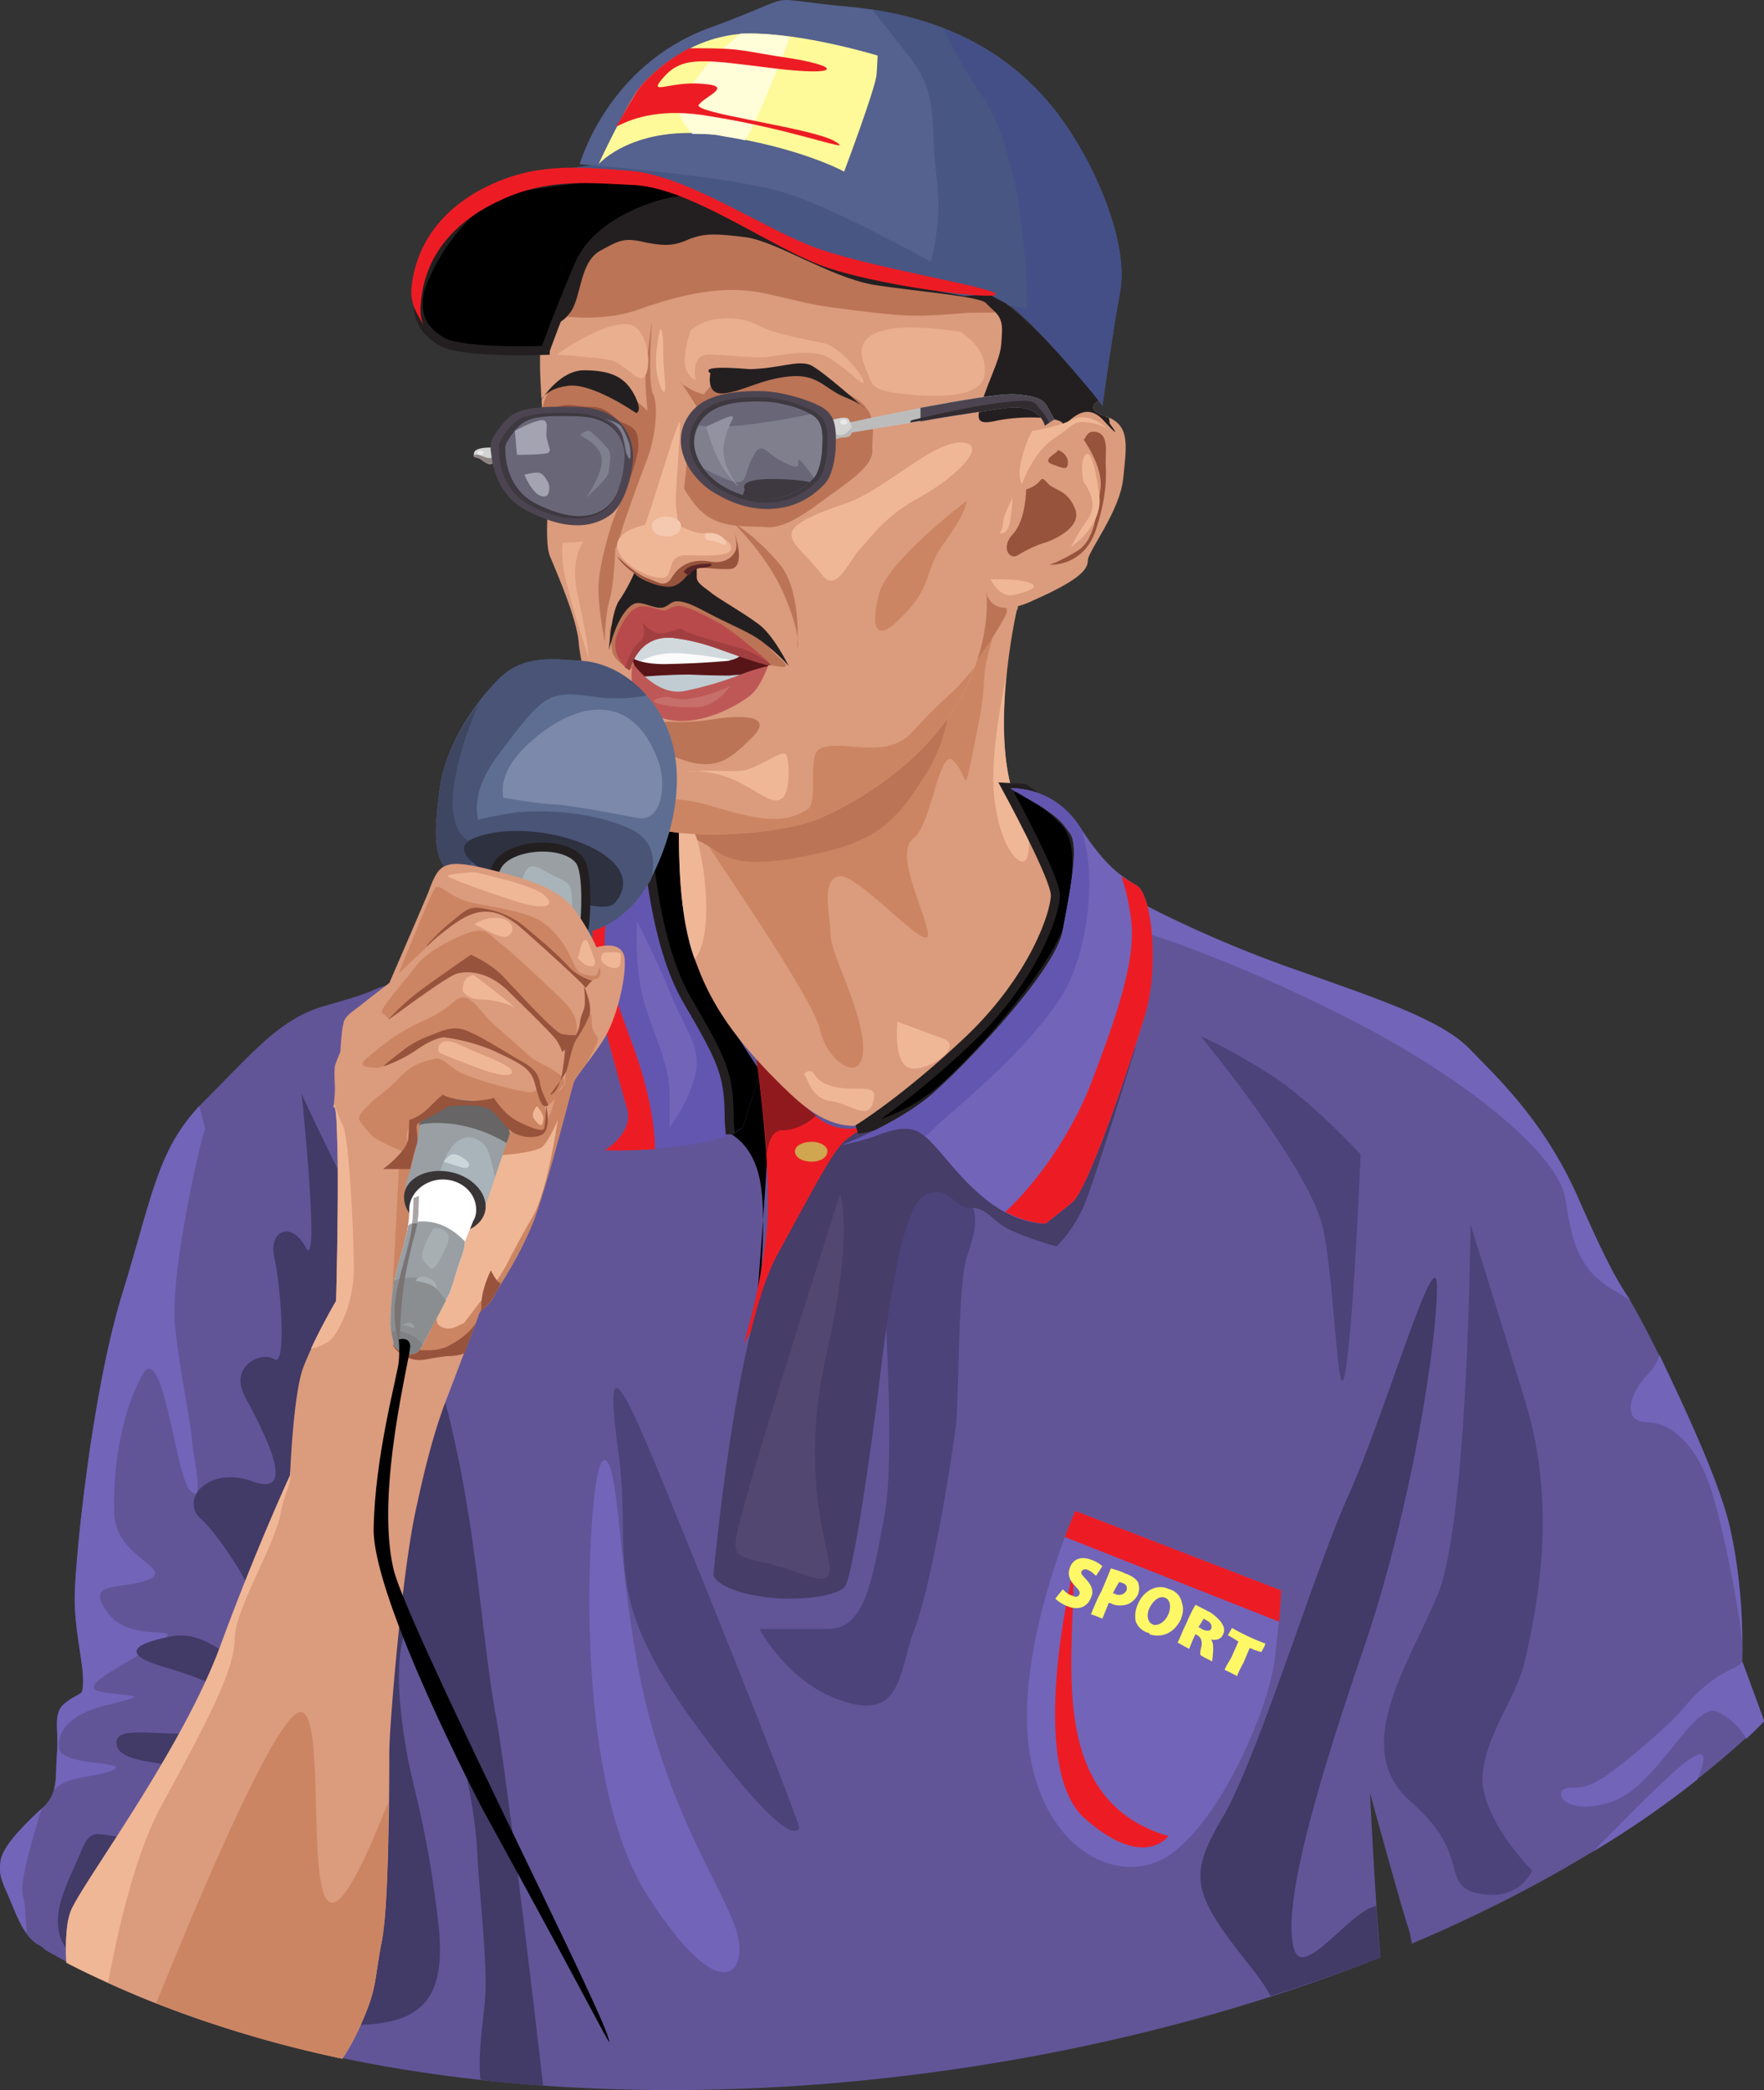 <svg xmlns="http://www.w3.org/2000/svg" width="42.211" height="50.013"><rect width="100%" height="100%" fill="#333333" stroke="none"/><defs><clipPath id="a"><path d="M0 21h42.2v29H0Zm0 0"/></clipPath><clipPath id="b"><path d="M26 21h16.2v23H26Zm0 0"/></clipPath></defs><g clip-path="url(#a)" transform="translate(.011 .013)"><path fill="#615598" d="M27.219 21.555s1.449.8 3.527 1.55c2.05.727 3.676 1.25 4.379 1.954.7.722 1.852 1.777 2.676 3.703.851 1.925 1.027 2.05 1.226 2.398.227.352 2.028 3.828 2.375 5.457.352 1.602.278 3.125.278 3.125s.222.602.523 1.426c-2.226 2.152-5.129 3.93-8.43 5.328-.027-.148-.05-.297-.101-.422-.25-.804-.899-3.18-.899-3.18s.125 2.653.25 3.93c-10.308 4.102-23.968 4.426-31.949-.176a.574.574 0 0 0-.172-.125c-.3-.175-.476-.574-.652-1.027-.176-.426-.3-.601-.25-.95.023-.35.527-.85.95-1.25.452-.378.35-.726.402-1.35.05-.602-.125-.977.222-1.227.352-.274.403-.102.403-.524 0-.453-.2-1.175-.2-1.976 0-.805.399-4.907 1.149-7.309.75-2.426.828-3.476 1.976-4.601 1.153-1.153 1.801-1.954 2.852-2.25 1.05-.301.976-.301 1.277-.426.301-.153 5.13-.926 5.754-.926.602 0 4.652-.676 6.055-.676 1.398 0 2.277-.023 3.152-.023.899 0 3.227-.453 3.227-.453"/></g><g clip-path="url(#b)" transform="translate(.011 .013)"><path fill="#7264b9" d="M27.77 22.43s2.027.652 4.726 2.05c2.727 1.426 4.805 3.18 4.953 4.204.153 1.003.301 1.703 1.203 2.203.125.074.25.148.352.226-.203-.328-.402-.527-1.203-2.351-.824-1.926-1.977-2.98-2.676-3.703-.703-.704-2.328-1.227-4.379-1.954-2.078-.75-3.527-1.55-3.527-1.55s-.426.074-.977.175c.75.477 1.528.7 1.528.7zm11.933 9.984c-.05.148-.125.273-.226.398-.551.551-.649 1.204-.098 1.204.547 0 1.098.449 1.45 1.324.3.7.75 2.976.85 3.93 0-.579-.05-1.602-.277-2.653-.222-1.078-1.101-2.93-1.699-4.203zm1.977 7.328c-.125.2-.328.125-.903.602-.601.523-.25.375-1.398 1.375-1.176 1-1.379 1.05-1.828 1.05-.45 0-.2.7.949.352 1.176-.351 2.027-2.527 2.629-2.152.324.176.5.375.648.625.153-.149.301-.274.426-.426-.3-.824-.523-1.426-.523-1.426"/></g><path fill="#7264b9" d="M38.113 44.31c1.527-1.527 3.152-3.277 2.5-1.726a22.31 22.31 0 0 1-2.5 1.726M4.914 27.021c-.047-.047-.875 3.477-.723 4.754.149 1.25.348 2.102.399 2.652.05.575.324 1.625-.051 1.227-.348-.402-.649-3.68-1.149-2.727-.504.95-.703 2.278-.652 3.328.05 1.024 1.453 1.274.8 1.551-.652.25-1.55 0-.948.801.597.8 2.125.148 1.05.8-1.05.65-1.851 1-1.101 1.098.75.102 1 .051.097.278-.898.199-1.273.597-1.222 1.05.047.45 1.875.301 1.222.551-.472.172-1 .098-1.347.45.074-.25.047-.528.074-.875.05-.602-.125-.977.223-1.227.351-.273.402-.102.402-.523 0-.454-.2-1.176-.2-1.977 0-.805.4-4.906 1.15-7.309.702-2.3.827-3.351 1.827-4.453.102.328.149.578.149.551zM1.01 43.283c-.023.027-.023.074-.05.101-.297 1.024-.5 1.727-.399 2.028.024.047.051.375.074.847-.148-.199-.25-.472-.375-.75-.175-.425-.3-.601-.25-.949.024-.351.528-.851.95-1.25.027 0 .027-.027.05-.027m13.138-6.578s-.426 5.879 1.348 8.656c1.777 2.777 2.426 1.824 2.129.851-.301-.953-1.38-2.48-2.078-5.082-.7-2.625-.7-5.675-1-6.128-.301-.45-.399 1.703-.399 1.703"/><path fill="#4c437b" d="M18.175 38.982s.7 1.352 2.075 1.75c1.351.398 1.25-.75 1.652-1.8.398-1.052.875-4.005.977-4.856.074-.824.046-3.324.25-3.977.222-.676.449-1.277-.375-1.777-.852-.473-1.676 0-1.676.875 0 .902.398 5.508.074 7.133-.3 1.601-.477 2.652-1.352 2.652h-1.625"/><path fill="#423a67" d="M32.933 45.61c-.625.099-1.773 1.825-1.976 1-.25-.948.402-3.425 1.601-6.952 1.227-3.504 1.828-7.582 1.828-8.86 0-1.25-1.253 3.079-2.128 5.004-.848 1.903-2.2 6.38-3.028 7.73-.8 1.376-.7 1.778.676 3.505.2.25.375.5.5.726a42.401 42.401 0 0 0 2.629-.926c-.05-.351-.074-.777-.102-1.226m-19.937 4.301c-.274-2.426-.903-7.63-1.125-8.828-.301-1.63-.403-3.606-.852-5.93-.476-2.38-.777-3.027-1.976-5.305-1.2-2.277-1.825-3.676-1.825-3.676s.45 4.325.098 3.676c-.351-.652-.898-.398-.75.25.149.653.3 2.63 0 2.426-.3-.2-1.101.152-.7.902.4.75 1.302 2.426.2 2.028-1.101-.403-1.777.449-1.25.898.5.45 1.95 2.602 1.399 3.203-.551.602-1.098-.601-2.125-.398-1 .199-1.153.449-.102.75 1.078.3 3.027 1.176 1.578 1.472-1.476.301-2.828-.199-2.777.352.05.55 1.652.402 2.277.75.598.352-.625 1.203-1.629 1.426-1 .199-1.199-.375-1.5.402-.3.75-.926 1.7-.25 2.45.653.777 2.453 1.226 5.23 1.577 2.774.352 3.825 0 3.575-2.277-.25-2.25-.598-3.226-.75-4.078-.149-.852-.3-1.977-.098-2.777.2-.801.7.601 1.051 1.629.375 1 .676 2.5.723 3.476.05.95.203 2.25.203 3.176 0 .652-.203 1.527-.125 2.277.5.074 1 .098 1.5.149"/><path fill="#4c437b" d="M36.664 44.76s-1.328-1.325-1.18-2.376c.152-1.05.828-1.777 1.027-2.726.2-.953.801-3.453 0-6.082-.8-2.625-1.324-4.278-1.324-4.278s-.05 7.157-.8 8.907c-.754 1.75-2.079 3.675-.602 4.93 1.45 1.273.648 1.976 1.601 2.175.977.2 1.278-.55 1.278-.55m-4.106-17.137s-1.199-1.301-2.152-1.903c-.973-.625-1.676-.926-1.676-.926s2.63 3.18 2.93 4.606c.297 1.398.348 4.676.55 3.328.2-1.379.348-5.105.348-5.105M19.125 43.732c-.051-.25-1.551-4.074-2.926-7.43-1.352-3.375-1.754-4.125-1.402-1.55.351 2.527-.5 3.304 1.851 6.53 2.375 3.227 2.477 2.45 2.477 2.45"/><path d="M17.297 27.048s.8.2.925 1.45c.153 1.25-.199 3.754-.199 3.754s.453-5.43.375-5.981c-.074-.574-.476-.875-.476-.875s-.524.652-.547 1.027c-.051.399-.078.625-.078.625"/><path fill="#6356b0" d="M16.398 19.943s-.324 1.875.3 3.176a23.41 23.41 0 0 0 1.5 2.527l-.425 1.328s-.25.297-1.5.45c-1.226.148-1.8.1-1.8.1s.722-.425.523-1.026c-.176-.625-1.098-3.88-1.024-4.504.098-.602.926-1.477 1.45-2.028.55-.523.8-.851 1-.574.226.277-.024.55-.024.55"/><path d="M15.472 19.943c.051.55.2 2.625.95 3.953.875 1.5 1.027 1.8 1.027 2.902 0 .098.023.223.023.348.227-.098.301-.172.301-.172l.426-1.328s-.852-1.227-1.5-2.527c-.625-1.301-.3-3.176-.3-3.176s.25-.274.023-.55c-.2-.25-.426.023-.95.55"/><path fill="none" stroke="#231f20" stroke-width=".216" d="M15.472 19.943c.051.55.2 2.625.95 3.953.875 1.5 1.027 1.8 1.027 2.902 0 .098.023.223.023.348"/><path fill="#ed1c24" d="M15.672 27.498c0-.325-.051-.899-.274-1.704-.351-1.25-1.078-2.55-.902-3.675.074-.524.176-1 .199-1.352-.348.426-.672.875-.723 1.227-.074.625.848 3.879 1.024 4.504.199.601-.524 1.027-.524 1.027s.375.023 1.2-.027m5.003-.551s-.523.226-1.074-.176c-.55-.426-1.504-1.45-1.504-1.45s.426 2.927.227 4.329a14.687 14.687 0 0 1-.527 2.5s2.503-4.102 2.804-4.5c.301-.426.074-.703.074-.703"/><path fill="#90191e" d="M18.351 27.65c.024-.254.098-.629.399-.602.199 0 .55-.125.773-.351-.547-.45-1.426-1.375-1.426-1.375s.176 1.125.254 2.328"/><path fill="#463d68" d="M27.18 25.044s-.977 3.18-1.25 3.829c-.301.652-.65.953-.65.953s-1.1-.301-1.401-.578c-.301-.25-.375-.348-.704-.348-.324 0-.5-.578-1.05-.3-.524.3-.848 2.5-1.075 4.402-.222 1.875-.648 4.68-.824 4.953-.176.25-1.176.375-2.004.25-.824-.125-1.175-.399-1.148-.551.023-.149.523-5.805 1.527-7.63 1-1.827 1.348-2.526 1.676-2.776.324-.227 1.148-.825 2.05-.676.876.152 1.626.25 2.126.5.5.277.875.277 1.402-.223.5-.504 1.324-1.805 1.324-1.805"/><path fill="#db9b7d" d="M24.328 14.615s-.7 3.074.027 4.676c.723 1.578.848 1.652.848 1.652s.902.5-1.274 3.254c-2.18 2.75-3.254 2.851-3.855 2.699-.598-.148-1.074-.625-1.5-1.05-.95-.95-1.527-1.774-1.875-2.7-.352-.902-.453-1.926-.453-3.254 0-.25 1.804-1.027 3.129-2 1.328-.976 2.476-2.3 2.925-2.777.426-.5 1.426-1.102 1.805-.903.375.204.223.403.223.403"/><path fill="#cc8563" d="M16.875 20.119c0 .05 2.601 3.777 2.75 4.527.152.75 1.027 1.352 1.027.45 0-.927-.777-2.25-.777-2.727 0-.473-.25-1.301.199-1.399.453-.101 2.226 1.973 2.129 1.348-.102-.598-.801-1.899-.352-2.25.45-.324.625-2.254.977-1.852.347.375.222.852.426-.074.171-.926.273-1.226.3-1.953.047-.75.551-1.625.098-1.352-.45.301-3.102 2.602-4.277 3.43-1.176.824-2.125 1.527-2.125 1.527s-.375.25-.375.325"/><path fill="#bb7456" d="m23.629 14.24-1.504 1.05c-.524.575-1.575 1.727-2.75 2.602-1.325.973-3.13 1.75-3.13 2 .278.125.653.3.903.477.477.324 1.152.351 2.55.023 1.38-.324 1.802-.824 2.477-1.902.653-1.074.375-1.625.903-2.301.55-.7.898-1.273 1-1.5.05-.148-.051-.375-.125-.5-.102-.023-.2 0-.324.05"/><path fill="#efb796" d="M24.078 16.189c-.149.727-.352 1.852-.301 2.727.102 1.351.676 1.953.8 1.601.052-.125.052-.348.028-.676-.078-.172-.152-.347-.25-.55-.379-.848-.379-2.102-.277-3.102m-7.606 3.453a2 2 0 0 1 .25.602c.227.925.278 2.3-.101 2.699-.297-.875-.375-1.824-.375-3.05 0-.052.078-.15.226-.25"/><path fill="#db9b7d" d="M13.394 6.482c-.5 1.102-.472 2.004-.472 2.277 0 .25.05 1.051.05 1.051s.297.2.274.852c-.051.625-.274 2.277-.074 2.675.175.426.625 1.454.675 2.028.024.55.875 4.277 2 4.504 1.153.222 3.004.05 3.805-.301.797-.352 2.3-1.203 3.227-2.676.898-1.476.722-2.726.722-2.726s.078.699 1.13.199c1.073-.477 1.3-.727 1.3-.953 0-.223.773-1.176.848-1.977.078-.773.175-1.273-.422-1.473-.578-.175-.13-.402-.13-.402s-2.5-3.027-4.124-3.453c-1.352-.324-3.88-1.426-5.93-1.352-1.25.051-2.375.653-2.879 1.727"/><path fill="#cc8563" d="M15.195 19.369c-.023-.051.55-.453 1.754-.102 1.176.352 1.777.477 2.375.102.277-.203-.024-1.301.3-1.453.5-.25 1.579.3 2.204-.399.898-.976.898-.828 1.324-1.351l.176-.2c-.125.301-.25.598-.45.926-.925 1.473-2.43 2.324-3.226 2.676-.8.351-2.652.523-3.805.3-.226-.05-.425-.226-.625-.5h-.027"/><path fill="#bb7456" d="M15.07 16.013s-.398-.199-.422-.449c-.027-.25-.101-.45-.027-.574.05-.125.25-.426.375-.551.152-.125.101-.3.402-.3.297 0 .676.05.875.073.2.051.375.079.926.375.55.329.976.504 1.125.801.176.301.824.653.25.551-.602-.098-1.074-.473-1.7-.398-.652.074-1.327.074-1.429.25-.074.148-.375.199-.375.222M13.047 7.51c.55.097 1.449.175 2.226-.102 1.274-.45 2.227-.598 3.203-.348 1 .223.824.223 2.051.375 1.223.149 1.398.149 2.676.047.3 0 .699 0 1.101-.023-.703-.625-1.476-1.176-2.101-1.352-1.352-.324-3.88-1.426-5.93-1.352-1.25.051-2.375.653-2.879 1.727a5.691 5.691 0 0 0-.347 1.027m2.55.2c0 .175-.101 1.375.024 1.703.152.324.05 1.074-.125 1.55-.176.45-.574 1.551-.625 1.75-.051.2-.149.426-.149.426s-.027.801-.125 1.176c-.125.398-.125 1.05-.125 1.05s-.152-.777-.152-1.277c0-.523.25-1.324.328-1.574.098-.277.574-1.328.223-.953-.348.352-1.625.75-1.727.152v-.027c.028-.398.078-.8.102-1.023.023-.653-.274-.852-.274-.852.075-.426.399-1.05 1.223-.75.953.352 1.3.777 1.3.777s-.05-.527-.05-.777c0-.273.152-1.351.152-1.351m.773 3.976s.25.5.653.727c.426.226 1 .175 1.277.199.575.078 1.301-.598 1.727-.875.398-.3.875-.625.848-.977-.024-.347.152-.824-.325-1.172-.5-.351-1.476-.726-2.05-.675-.578.074-.75.148-.977.148-.25 0-.476.074-.676.375a1.07 1.07 0 0 1-.324-.125c-.351-.2-.226-.148-.226-.148s.199.273.375.574c-.125.226-.176.426-.176.574 0 .2-.125 1.375-.125 1.375"/><path fill="#231f20" d="M13.222 7.634s.098.25.399-.125c.3-.351.226-1.203.726-1.5.5-.277.598-.328 1.125-.203.524.102.727.051 1.051-.097.352-.125.602-.125 1.352-.028.75.125 1.949.926 3 1.13 1.078.171 2.578.273 2.726.448.176.2.403.274.375.7-.023.425 0 .425-.324 1.226-.3.8-.398 1.027.227.875.648-.125 1.5-.074 1.55.074.075.125.477-.625.977-.074.523.574.148.074.148.074s0-.047-.023-.148c-.027 0-.05 0-.074-.024-.578-.175-.13-.402-.13-.402s-1.273-1.574-2.624-2.601c-.676-.2-4.477-1.375-4.953-1.75-.075-.051-.149-.125-.25-.176-.75-.176-1.528-.301-2.227-.278-1.25.051-2.375.653-2.879 1.727-.199.426-.297.8-.375 1.125.102.027.203.027.203.027"/><path fill="#98533c" d="M14.945 11.81s.352-.875.328-1.176c0-.297-.078-.398-.328-.5-.25-.074-.348-.375-.75-.398-.426 0-.574-.102-.848 0-.25.101-.5.773-.277 1.148.2.352.324.63.875.852.578.2 1 .074 1 .074"/><path fill="#efb796" d="M15.37 12.712c.126-.175.903-2.925.903-2.578 0 .352-.101 1.504-.101 1.852 0 .375.152.652-.075.875-.25.203-.324.402-.527.203-.2-.176-.2-.352-.2-.352"/><path fill="#581518" d="M15.148 15.314c-.078.102-.101.527.25 1 .324.477.598.652 1.05.578.427-.078 1.024-.226 1.177-.328.172-.098.75-.523.773-.676.027-.148-.773-.347-1.023-.5-.278-.125-.426-.422-1.078-.422-.649 0-1 0-1.051.098-.074.125-.098.25-.098.25"/><path fill="#c0ccd2" d="M15.422 16.189s.55-.047 1.074-.047c.504.024.953.024.953.024s.375-.051.348.023c-.024.078-.422.55-.875.578-.45.047-.625.125-1.024-.101-.426-.2-.453-.176-.5-.301-.05-.098.024-.176.024-.176"/><path fill="#fbfbfb" d="M15.172 15.763s.226.153.875.125a21.002 21.002 0 0 0 1.375-.074c.203-.05.328-.125.277-.176-.05-.023-1.25-.523-1.625-.472-.379.05-.527.097-.727.25-.199.148-.175.347-.175.347"/><path fill="#d1d9dd" d="M15.347 15.814c.176-.098.5-.223 1.024-.176.578.051.902.125 1.101.153.176-.028.278-.102.227-.153-.05-.023-1.25-.523-1.625-.472-.379.05-.527.097-.727.25-.199.148-.175.347-.175.347s.05.028.175.051"/><path fill="#231f20" d="M14.57 15.564s.203-.95.625-1.125c.203-.05.426.125.652.102.149-.028.2-.153.352-.153.273 0 .574.2.926.375.398.203.824.375 1.097.578.426.325.653.598.653.598s-.375-.773-.75-1.023c-.375-.278-.953-.602-1.102-.727-.148-.125-.351-.227-.351-.375v-.3s-.473.527-.801.5c-.348-.024-.774-.302-.7-.352.075-.047-.175.453-.351.703-.2.273-.25 1.199-.25 1.199"/><path fill="#e9af8e" d="M13.32 8.486s1.102-.8 1.703-.727c.598.051.625 1.578.2 1.25-.45-.324-.403-.398-1.051-.449-.676-.074-.852-.074-.852-.074m3.203-.578s-.226.676-.101.953c.125.25.226.223.226.223s-.152-.649.375-.598c.524.023 1.125.098 1.375.05.25-.027.926-.175 1.328-.027.399.176.824.653.926.653.125 0-.477-.852-.953-.953-.45-.098-1.176-.223-1.5-.399-.324-.176-.652-.226-1.05-.176-.4.051-.626.274-.626.274"/><path fill="#98533c" d="M14.773 13.314s.422.426.723.523c.277.102.426.25.601-.05.176-.274.477-.426.903-.348.422.074.625-.203.625-.375 0-.176-.051-.328-.051-.328s.3.851-.102.879c-.398.023-.722-.078-.875 0-.125.074-.3.449-.625.426-.351-.028-.601-.176-.902-.403-.273-.226-.297-.324-.297-.324"/><path fill="#efb796" d="M14.945 13.412c.25.277.8.476.977.402.175-.074.05-.527.476-.527.45 0 1.05.05 1.102-.149.023-.199-.352-.375-.676-.375-.328 0-.5-.25-1.05-.25-.352 0-1.427.25-.829.899"/><path fill="#f4c9b0" d="M15.949 12.36c.2 0 .348.102.348.227 0 .149-.149.25-.348.25-.203 0-.352-.101-.352-.25 0-.125.149-.226.352-.226"/><path fill="#efb796" d="M15.797 7.884c-.024.051-.176.778-.051 1.176.101.402.176.352.176.227 0-.102-.051-.477-.051-.953 0-.45-.074-.5-.074-.45"/><path fill="#bb7456" d="M17.523 12.486s.875.828 1.277 1.828c.399.977.274 1.2.274 1.2s.125-1.376-.426-2.024a5.23 5.23 0 0 0-1.125-1.004"/><path fill="#b94a4c" d="M15.07 16.04s.176-.851 1.027-.777c.801.102 1.125.301 1.852.528.273.097.5.148.5.125 0-.051-.852-.778-1.227-1-.375-.204-.875-.477-1.074-.403-.2.051-.176.153-.453.051-.273-.074-.398-.102-.598.074-.152.153-.375.528-.375.778 0 .425.348.625.348.625"/><path fill="#a13f40" d="M14.972 15.939s.125-.426.325-.574c.199-.125.074-.477.074-.477s.25.352.578.25c.297-.074.324-.148.422-.047.125.075.726.25 1.351.422.328.102.551.25.727.403 0 .023-.227-.028-.5-.125-.727-.227-1.05-.426-1.852-.528-.851-.074-1.027.778-1.027.778l-.125-.075.027-.027"/><path fill="#be5856" d="M15.195 15.939s.527.703 1.152.602a7.99 7.99 0 0 0 1.375-.399c.328-.129.653-.203.653-.203s-.176.527-.453.727c-.297.226-1.172.726-1.95.55-.5-.125-.925-.574-.851-1.203 0-.097.074-.074.074-.074"/><path fill="#bb7456" d="M15.996 17.267s.402.047 1.027-.05c.649-.102 1.477-.126 1.027.374-.476.477-.8.825-1.527.649-.7-.2-1.152-.524-1-.75.149-.2.473-.223.473-.223"/><path fill="#efb796" d="M16.472 18.466s.477-.074 1.102.2c.625.3.902.601 1.125.449.226-.125.2-.973.101-1.074-.101-.102-.75.402-1.078.402-.324.023-.3 0-.699 0-.375 0-.527.047-.55.023"/><path fill="#e9af8e" d="m13.472 12.986.5-.024s-.375.399-.125 1.375c.223 1.004.25 1.454.25 1.454s-.601-1.852-.625-2.278c-.05-.426 0-.527 0-.527"/><path fill="#efb796" d="M19.675 13.763c.352.45.649-.375.926-.652.25-.25.551-.75 1.426-1.223.898-.5 1.676-1.3.95-1.3-.7 0-1.852 1.175-2.778 1.472-2 .676-1.176.828-.524 1.703"/><path fill="#98533c" d="M24.554 11.712s0 .7-.3 1.051c-.325.324-.102.649.101.524.2-.125.45-.25.723-.325.25-.101.8-.375.652-.777-.152-.375-.351-.422-.527-.523-.176-.075-.223-.301-.324-.149-.125.149-.325.2-.325.2m.75-.926c0 .05-.402.222-.125.324.274.101.375.152.375-.05 0-.2-.25-.325-.25-.274"/><path fill="#98533c" d="M25.93 10.51c-.051-.048.5.652.398 1.226-.098.574-.125 1.226-.598 1.476-.476.278-.625.301-.625.301s.824.074 1.125-.851c.3-.926.227-1.426.227-1.625 0-.2.074-.653-.227-.7-.25-.05-.25.2-.3.172"/><path fill="#efb796" d="M24.453 11.587s.25-.75.777-1.101c.5-.324.426-.426.824-.375.352.05.477.176.477.176s-.426-.45-.852-.25c-.425.199-.976.273-.976.273s-.149.227-.25.652c-.125.426 0 .625 0 .625m-.223.325c-.05.101-.226.449-.226.574 0 .125-.075.277-.075.277s.2.051.25-.324c.051-.379.051-.527.051-.527m-.527 1.953c.074.148.273.426.527.375.25-.051.723-.176.399-.301-.325-.102-.926-.074-.926-.074m2.227-2.328s.374.449.124.851c-.3.426-.425.7-.425.7s.777-.5.675-1.25c-.101-.75-.226-1.126-.351-.926-.125.199-.024.625-.024.625"/><path fill="#e9af8e" d="M20.703 8.787c.199.449.074.55 1 .648.926.102 1.75.027 1.851-.426.075-.472-.175-.8-.578-1.074-.75-.101-2.8-.375-2.273.852"/><path fill="#cc8563" d="M23.129 11.986s-1.926 1.453-2.102 2.254c-.2.8-.074 1.199.598.472.703-.699.476-1.074 1.004-1.773.523-.727.5-.953.5-.953"/><path fill="#f4c9b0" d="M16.875 12.763s-.051.176.148.176c.2.023.375.172.352.047-.078-.223-.352-.25-.5-.223"/><path fill="#231f20" d="M15.222 9.884s-1.074-.75-1.652-.648c-.574.074-.676.426-.676.426s.453-.801 1.078-.801.973.148 1.2.574c.226.426.05.45.05.45M17 8.935s-.125.527.324.477c.473-.051.851-.328 1.55-.403.676-.074.852.278 1.301.477.45.176.5.273.5.273s-.976-.875-1.277-1.023c-.324-.125-.7.074-1.45.098-.05 0-1.25-.125-.948.101"/><path fill="#c76f6a" d="M16.047 16.689s.25.102.726-.023c.477-.125.7-.25.7-.25s-.301.449-.723.5c-.426.05-1.278-.075-1.078-.176.226-.098.375-.051.375-.051"/><path d="M13.047 8.384s-1.954.075-2.454-.199c-.5-.277-.625-.652-.574-1.078.024-.45 1-2.45 2.45-2.648 1.476-.176 2.828-.528 4.078.023 1.277.574-.024.352-.2.324-.199-.05-2 .352-2.5 1.551-.5 1.176-.8 2.027-.8 2.027"/><path fill="none" stroke="#231f20" stroke-width=".216" d="M13.047 8.384s-1.954.075-2.454-.199c-.5-.277-.625-.652-.574-1.078.024-.45 1-2.45 2.45-2.648 1.476-.176 2.828-.528 4.078.023 1.277.574-.024.352-.2.324-.199-.05-2 .352-2.5 1.551-.5 1.176-.8 2.027-.8 2.027zm0 0"/><path fill="#485683" d="M12.293 4.283s2.027-.477 3.054-.375c1.024.125 3.078.449 4.38.926 1.3.472 3.827 1.875 4.124 2.05.301.149-.773.2-.773.2s-2.63-.45-3.805-1.028c-1.148-.597-2.55-1.597-3.55-1.722-1-.153-2.426-.051-2.876 0-.453.046-.554-.051-.554-.051"/><path fill="#55618e" d="M26.379 9.712c-.075-.152-1.801-2.203-2.301-2.453-.5-.25-4.051-2.351-5.504-2.703-1.426-.375-4.703-.625-4.703-.625s.652-2.351 3.078-3.254c2.402-.875 1.101-.722 3.3-.523 1.626.148 3.528.676 4.93 2.402.899 1.102 1.852 3.153 1.625 4.426-.148.754-.425 2.73-.425 2.73"/><path fill="#434f86" d="M22.277 6.26c.098-.352.25-1.079.148-1.954-.175-1.25.075-2-.625-2.902-.324-.426-.675-.852-.925-1.176 1.476.227 3.078.828 4.304 2.328.899 1.102 1.852 3.153 1.625 4.426-.148.754-.425 2.73-.425 2.73-.075-.152-1.801-2.203-2.301-2.453-.2-.101-.926-.5-1.801-1"/><path fill="#485683" d="M24.578 7.384s.027-3.504-1.102-5.129c-.5-.726-.722-1.226-.898-1.578-.551-.222-1.153-.347-1.703-.449.25.324.601.75.925 1.176.7.902.45 1.652.625 2.902a5.213 5.213 0 0 1-.148 1.953c.875.5 1.602.899 1.8 1 .028.024.052.051.075.051.25.047.426.074.426.074"/><path fill="#ed1c24" d="M23.828 7.033c.125.176-2.953-.2-4.227-.7-1.277-.5-3.054-1.8-4.379-1.902-1.074-.05-2.101-.176-3.226.352-.953.426-1.828 1.199-1.926 2.476-.05.426.148.676.047.5-.098-.199-.3-.449-.274-.851.125-1.274.977-2.074 1.926-2.5 1.153-.528 2.176-.403 3.254-.324 1.324.074 3.102 1.296 4.375 1.8 1.277.5 4.328.973 4.43 1.149"/><path fill="#fffa99" d="M14.32 3.931s.852-.976 2.852-.699c2.003.3 3.027.875 3.027.875s.754-2 .777-2.328c.024-.348.024-.45.024-.45S19.199.78 17.898.803c-1.3.028-2.25.88-2.601 1.305-.325.426-.977 1.824-.977 1.824"/><path fill="#fffed9" d="M18.898.88c-.074.274-.7 1.778-.95 2.278-.05.074-.073.148-.124.199-.2-.05-.426-.074-.652-.125-.223-.027-.422-.027-.598-.027-.277-.274-.453-.625-.227-.899.325-.426.625-.902 1.176-1.328a1.32 1.32 0 0 1 .2-.176h.175c.3 0 .652.028 1 .078"/><path fill="#ed1c24" d="M14.746 3.033c.426-.227 1.125-.453 2.254-.25 2.05.324 3.527.926 2.976.597-.55-.324-3.43-.675-3.254-.875.176-.222.852-.449.075-.5-.774-.074-1.352.325-.899-.175.45-.5.977-.399 2.578-.2 1.598.2 1.7-.023.5-.226-1.203-.176-1.152-.25-2.277-.25h-.203c-.574.3-1 .703-1.2.953-.124.176-.351.574-.55.926"/><path fill="#bdbcbc" d="M20.324 10.11s3.305-.726 3.98-.675c.649.05.7.2.774.324.078.153.152.278.152.278l-.226.148s-.102-.523-.899-.426c-.805.102-3.781.602-3.781.602v-.25"/><path fill="#4c4551" d="M22.027 9.76v.327c.824-.152 1.7-.277 2.078-.328.797-.097.899.426.899.426l.226-.148s-.074-.125-.152-.278c-.074-.125-.125-.273-.774-.324-.351-.023-1.351.152-2.277.324"/><path fill="#322b30" d="M21.8 10.06s1.301-.324 2.153-.426c.851-.097.777-.023.949.176.078.074.152.2.203.3l-.101.075s-.102-.523-.899-.426c-.402.051-1.453.203-2.328.352l.023-.05"/><path fill="#d3d3d3" d="M11.793 10.712s-.422-.027-.45.125c-.023.149.028.075.153.149.148.101.199.148.297.101.078-.05.101-.05.078-.175a.644.644 0 0 0-.078-.2"/><path fill="#8d8582" d="M11.746 10.712s-.028.024 0 .098c0 .074.097.152-.051.152-.152-.027-.227-.101-.324-.078h-.028c0 .078.051.051.153.102.148.101.199.148.297.101.078-.05.101-.05.078-.175a1.213 1.213 0 0 0-.078-.2h-.047"/><path fill="#4c4551" d="M11.746 10.662s-.051 1.074.847 1.55c.903.477 1.528.426 1.954.149.425-.25.601-1.098.601-1.45 0-.35-.176-1.152-1.351-1.175-1.176-.024-1.504.05-1.801.45-.301.374-.25.476-.25.476"/><path fill="#3e3840" d="M11.945 10.712s-.074.95.727 1.375c.8.426 1.375.375 1.75.149.375-.223.523-.973.523-1.3 0-.325-.148-1.024-1.2-1.052-1.05-.023-1.323.051-1.6.403-.274.347-.2.425-.2.425"/><path fill="#696777" d="M12.093 10.736s-.05.902.704 1.3c.773.403 1.3.376 1.648.15a.96.96 0 0 0 .352-.474 2.57 2.57 0 0 0 .148-.777c0-.05 0-.148-.023-.223-.075-.328-.325-.726-1.102-.75-1-.027-1.25.024-1.527.375-.25.325-.2.399-.2.399"/><path fill="#d3d3d3" d="M19.777 10.087c.125-.027.5-.175.547-.027.078.176.125.402-.125.402-.274.024-.25.125-.274-.027a1.197 1.197 0 0 0-.148-.348"/><path fill="#b9b8b8" d="M19.976 10.384s.176.078.274-.023c.074-.05.101-.102.125-.125.027.125 0 .226-.176.226-.25.024-.25.125-.274 0 .024-.05.051-.078.051-.078"/><path fill="#a4a3b1" d="m12.32 10.31.05.574s.65 0 .75-.047c.075-.078.024-.078-.023-.3-.078-.2.098-.528-.175-.477-.25.05-.602.25-.602.25m.227 1.05c.046.102.199.427.375.5.199.075.222-.073.222-.222-.023-.125-.148-.328-.273-.328-.149 0-.324.05-.324.05"/><path fill="#7f7f8e" d="M13.87 10.412c-.023 0 .5.199.528.574.024.375-.375.926-.375.926s.524-.45.547-.625c0-.153.102-.426-.047-.575-.152-.175-.351-.375-.426-.402-.101-.023-.226.125-.226.102m.527-.402s.375.05.5.425c.098.375.047.352.149.527.05.075.05-.125.023-.3a1.773 1.773 0 0 0-.2-.45c-.073-.125-.472-.203-.472-.203"/><path fill="#e9e9e9" d="M11.496 10.787c.047 0 .074 0 .074.05 0 .024-.027.047-.074.047-.028 0-.078-.023-.078-.047 0-.05.05-.05.078-.05"/><path fill="#4c4551" d="M16.523 9.884c.324-.422.95-.547 1.777-.523.348.023.625.101.875.176.649.222.852.347.825 1.074 0 .375-.098.777-.25.95-.727.8-1.778.75-2.578.276-.625-.324-1.223-1.203-.649-1.953"/><path fill="#3e3840" d="M16.699 9.986c.273-.399.848-.5 1.601-.477.274.028.551.078.75.153.602.222.774.324.75.972 0 .328-.074.676-.226.852-.649.7-1.574.652-2.3.25-.552-.324-1.075-1.074-.575-1.75"/><path fill="#696777" d="M16.797 10.037c.277-.352.8-.45 1.476-.426.277 0 .527.074.727.125.55.2.699.3.675.898 0 .301-.074.653-.199.801-.601.652-1.453.602-2.129.227-.523-.274-1.023-1-.55-1.625"/><path fill="#7f7f8e" d="M16.722 10.185c.278.027.778.05 1.551-.074.527-.074.875-.149 1.125-.2.227.126.3.301.277.723 0 .301-.074.653-.199.801-.25-.348-.375-.5-.375-.398 0 .097.047.226-.351.023-.426-.2-.528-.574-.75-.098-.25.473-.051.774-.801.426-.125-.05-.25-.125-.352-.176-.226-.3-.324-.675-.125-1.027"/><path fill="#3e3840" d="M17.824 11.712s-.2-.25.652-.25c.348 0 .672.024.899.075-.477.425-1.051.476-1.602.324.024-.098.05-.149.05-.149"/><path fill="#9392a1" d="M16.898 10.212s.176.672.45 1.051c.277.375.324.375.324.375s-.45-.504-.348-1.027c.098-.5.3-.649.176-.649-.102 0-.602.25-.602.25"/><path fill="#e9e9e9" d="M20.175 10.037c.051 0 .102.023.102.074 0 .023-.05.05-.102.05-.023 0-.074-.027-.074-.05 0-.05.051-.074.074-.074"/><path fill="#5a2526" d="M16.496 13.763s.078-.176.328-.176c.25-.023.273-.125.074-.097-.176 0-.426.047-.5.148-.101.074.098.125.098.125"/><path fill="#efb796" d="M19.25 25.72c.05 0 .148.578.625.625.476.078.875.453 1 .078s0-.375-.473-.375c-.477 0-.8-.129-.902-.328-.102-.199-.325 0-.25 0m2.226-1.273s-.125 1.074.352 1.125c.472.023 1.25-.551.722-.727-.55-.199-1.074-.398-1.074-.398"/><path d="M24.078 18.841s1.176 2.153 1.176 2.578c0 .426-.5 1.95-2.028 3.426-1.55 1.477-2.699 2.176-2.699 2.176s1-.098 1.973-.926c.976-.824 3.004-3.152 3.156-4.25.148-1.101.2-1.754-.176-2.176-.402-.425-.976-.804-.976-.804l-.426-.024"/><path fill="none" stroke="#231f20" stroke-width=".216" d="M24.078 18.841s1.176 2.153 1.176 2.578c0 .426-.5 1.95-2.028 3.426-1.55 1.477-2.699 2.176-2.699 2.176s1-.098 1.973-.926c.976-.824 3.004-3.152 3.156-4.25.148-1.101.2-1.754-.176-2.176-.402-.425-.976-.804-.976-.804zm0 0"/><path fill="#7264b9" d="M24.18 18.865s1-.074 1.648.902c.629.977.976 1.176 1.379 1.426.375.25.523 2 .199 3.078-.324 1.074-1.352 4.176-1.75 4.504-.402.324-.629.5-.629.5s-.625.047-1.375-.527c-.75-.575-1.176-1.301-1.574-1.602-.403-.324-.977 0-1.328.102-.348.101-.598.148-.598.148s1.2-.45 2.074-1.148c.852-.727 3.028-3.004 3.203-3.977.176-.953.399-2.027.176-2.328-.2-.274-.25-.352-.703-.652a41.08 41.08 0 0 1-.723-.426"/><path fill="#ed1c24" d="M24.054 28.998c.399-.348 1.399-1.45 2.024-3 .726-1.88 1.129-3.153.976-4.079a4.89 4.89 0 0 0-.222-.949l.375.223c.375.25.523 2 .199 3.078-.324 1.074-1.352 4.176-1.75 4.504-.402.324-.629.5-.629.5s-.398.023-.973-.277"/><path fill="#6356b0" d="M22.375 26.974c0-.05 2.48-1.976 3.203-3.453.527-1.176.625-2.703.3-3.68l-.05-.074c-.649-.976-1.649-.902-1.649-.902s.25.152.723.426c.453.3.504.378.703.652.223.3 0 1.375-.176 2.328-.175.973-2.351 3.25-3.203 3.977-.875.699-2.074 1.148-2.074 1.148s.25-.047.598-.148c.351-.102.925-.426 1.328-.102.023 0 .047.027.047.05.175-.124.25-.222.25-.222"/><path fill="#524771" d="M20.101 28.572s-1.902 5.957-2.254 7.305c-.347 1.328-.449 1.328.504 1.527.922.226 1.473.625 1.5.152.024-.453-.75-2.203-.074-5.156.672-2.926.324-3.828.324-3.828"/><path fill="#d0a650" d="M19.425 27.322c.2 0 .375.101.375.226 0 .149-.175.25-.375.25-.226 0-.402-.101-.402-.25 0-.125.176-.226.402-.226"/><path fill="#7264b9" d="M15.246 22.044s-.098 1.25.25 2.2c.328.953.527 1.328.527 2.004v.726s.426-.527.598-1.203c.203-.676-.223-1.102-.598-2.05a27.254 27.254 0 0 0-.777-1.677m10.484 14.11s-1.453 3.3-1.101 5.726c.351 2.43 2.203 3.329 3.402 2.48 1.2-.878 2.324-3.429 2.477-4.702.148-1.254.148-1.602.148-1.602l-4.926-1.902"/><path fill="#ed1c24" d="m25.48 36.779 5.13 2.027c.046-.574.046-.75.046-.75l-4.926-1.902s-.101.226-.25.625m.2.801s-1.153 4.726.3 5.953c1.399 1.226 1.977.402 1.977.402-3.004-.875-2.203-4.453-2.278-6.355"/><path fill="#5d6e92" d="M14.172 22.271c-.024 0 .773-.152 1.324-1.102.55-.976.926-2.378.55-3.527-.374-1.152-1.374-1.777-2.124-1.828-.75-.05-1.454-.148-2.051.5-.602.625-1.227 1.602-1.352 2.578-.125 1-.152 1.55.176 1.926.324.402 1.75 1.078 2.2 1.3.425.227.976.551 1.152.528.175-.05.125-.375.125-.375"/><path fill="#495476" d="M11.644 20.091c-.05-.148-.676-.824.352-2.125 1-1.324 1.125-1.449 2.176-1.3.449.074.949.05 1.3-.024-.449-.527-1.05-.8-1.55-.828-.75-.05-1.454-.148-2.051.5-.602.625-1.227 1.602-1.352 2.578-.125 1-.152 1.55.176 1.926.074.101.2.2.348.3.027 0 .05-.023.078-.023.297-.25.523-1.004.523-1.004"/><path fill="#7d89aa" d="M12.043 19.091c0-.05-.149-.55.504-1.199 1.097-1.078 2.55-1.453 3.199.3.203.524.125 1.524-.524 1.376-.402-.074-1.652-.324-2.05-.324-.426-.028-1.079-.153-1.13-.153"/><path fill="#495476" d="M15.57 21.068c.102-.375.152-.95-.523-1.25-1.024-.45-2.2-.426-2.704-.375-.472.074-1.25.176-1.574.523-.101.102-.199.227-.3.352.05.2.101.375.226.5.324.402 1.75 1.078 2.2 1.3.425.227.976.551 1.152.528.175-.05.125-.375.125-.375-.024 0 .773-.152 1.324-1.102.027-.027.05-.074.074-.101"/><path fill="#3f4661" d="M11.293 20.142c-.075 0-.649-.2-.399-1.55a8.19 8.19 0 0 1 .574-1.778c-.449.578-.851 1.328-.949 2.078-.125 1-.152 1.55.176 1.926.074.101.2.2.375.3.273-.374.273-.976.223-.976"/><path fill="#2e3140" d="M12.043 21.119c0-.024-1.551-.75-.672-1.075 1.426-.55 4.3.399 3.351 1.551-.199.25-.902-.027-1.601-.125-.727-.125-1.153-.203-1.25-.3-.102-.075.172-.028.172-.051"/><path fill="#999fa3" d="M13.996 22.044c0 .075.101-1.152-.125-1.453-.375-.5-1.75-.398-2 .176-.125.25-.301 1.152.422 1.504.726.324.902.574 1.304.398.426-.175.399-.675.399-.625"/><path fill="#a8b4b9" d="M12.468 21.095c.079-.101.079-.55.528-.277.476.277.648.25.676.527.023.274.074.598-.227.524-.324-.075-.648-.075-.773-.274a1.503 1.503 0 0 1-.204-.5"/><path fill="none" stroke="#231f20" stroke-width=".216" d="M13.996 22.044c0 .075.101-1.152-.125-1.453-.375-.5-1.75-.398-2 .176-.125.25-.301 1.152.422 1.504.726.324.902.574 1.304.398.426-.175.399-.675.399-.625zm0 0"/><path fill="#db9b7d" d="M1.738 45.634c.398-.8 2.625-3.8 3.527-6.226a60.213 60.213 0 0 1 1.676-4.106s.074-1.976.324-2.601c.25-.649.778-1.574.778-1.574s.074-2.805.023-3.93c-.023-1.125-.125-.5-.074-.774.023-.277.023-.402.023-.402s-.023-.375 0-.523a4.34 4.34 0 0 1 .13-.329s.023-.5.073-.675c.024-.172.2-.274.426-.45.25-.199.672-.523.672-.523s.652-1.5.926-2.152c.25-.649.3-.852 1.426-.575 1.129.274 1.754.524 2.101 1 .352.5.504.875.504.875s.598-.199.672.25c.05.477-.2 1.528-.547 2.028-.351.523-.629.824-.676.972-.05.153-.625 2.454-.976 3.356-.375.898-.75 1.398-.903 1.7-.148.3-.3.323-.375.448-.05.125-.625 1.653-.773 2.028-.152.402-.402 1.078-.727 2.601-.351 1.528-.652 5.305-.652 5.856 0 .523 0 3.476-.172 4.504-.203 1.023-.101 1.148-.55 2.125-.126.277-.25.5-.403.726-2.426-.527-4.652-1.277-6.605-2.3-.024-.551 0-1.051.152-1.329"/><path fill="#cc8563" d="M9.543 27.974s-.102 2.125-.149 2.778c-.027.671.125 1.601.473 1.675.351.075.625.098.926-.027.074-.047.226-.098.375-.172.152-.379.277-.726.3-.805.075-.125.227-.148.375-.449.153-.3.528-.8.903-1.7.351-.901.926-3.202.976-3.355v-.023a.49.49 0 0 1-.078-.102l-.347.426s-.102.504-.278.653c-.148.125-.199.25-.449.273-.25.027-.676-.223-1.125-.297-.426-.078-1-.125-1.227-.078-.226.027-.277 0-.324.227-.05.25-.351.976-.351.976"/><path fill="#efb796" d="M2.59 47.435c.273-1.473.699-3.203 1.3-4.277 1.176-2.153 1.727-3.25 1.727-3.953 0-.676.973-2.25 1.098-3 .125-.578.277-.727.226-1v.097s-.8 1.727-1.676 4.106c-.902 2.426-3.129 5.426-3.527 6.226-.152.278-.176.778-.152 1.328.328.176.652.325 1.004.473zm4.851-15.16c.227-.047.426-.148.527-.273.375-.528.5-1.153.5-1.704 0-.55-.101-3.125-.277-3.402a2.983 2.983 0 0 1-.2-.5v.027c-.05.274.052-.351.075.774.05 1.125-.023 3.93-.023 3.93s-.352.597-.602 1.148"/><path fill="#cc8563" d="M3.738 47.935c1.102-2.726 2.727-6.527 3.355-6.93 1-.648-.277 7.809 1.801 3.079l.399-.95c0 1.098-.024 2.602-.149 3.278-.203 1.023-.101 1.148-.55 2.125-.126.277-.25.5-.403.726a27.08 27.08 0 0 1-4.453-1.328"/><path fill="#efb796" d="M11.093 31.673c-.101 0-.3.227-.574.051-.25-.176.149-1.324.2-1.574.074-.25.101-.45.324-.777.203-.348.402-.551.55-.973.153-.426.301-.75.301-.75s.875-.05 1.078-.203c.172-.149.375-.649.375-.649s-.226 1.602-.578 2.274c-.375.652-.5.902-.625 1.152-.125.227-.226.403-.574.824l-.477.625"/><path fill="#98533c" d="M9.418 32.177c.023.024.875.274 1.324.024.277-.149.504-.324.652-.551-.074.176-.176.453-.273.727-.102.05-.254.074-.426.074-.5.05-.602.152-.902.05-.325-.124-.426-.351-.375-.324zm2.078-.777c.023-.074.023-.125.023-.176 0-.375.227-.824.227-.824s.172.352.25.3v-.027a1.632 1.632 0 0 1-.153.301c-.125.25-.273.324-.347.426"/><path fill="#cc8563" d="M13.547 26.22s.05-.074.148-.199c0-.05.027-.074.027-.102.024-.097.125-.222.301-.449.098-.199.223-.398.25-.472.098-.204-.05-.204-.101-.403-.024-.226 0-.449-.102-.273-.074.199-.348.676-.45.926-.073.25-.1.574-.1.722 0 .125 0 .227.027.25m-.727-.324s.176.3-.25.227c-.45-.075-1.227-.301-1.55-.454-.325-.171-.427-.398-.653-.324-.2.051-.473.102-.774.403-.277.3-.402.375-.652.574-.223.226-.348.324-.348.449 0 .078.2.277.325.426.101.074 1.074.601.925.277 0 0-.324-.351.125-.652.45-.324.5-.574.774-.426.277.152.476-.05.777.05.301.075.625.45.875.5.102 0 .426.126.528.126.148-.024.148-.223.148-.375 0-.227-.25-.801-.25-.801"/><path fill="#999fa3" d="m12.195 27.146-.676 1.977s-1.176-.45-1.375-.45a.571.571 0 0 0-.351.075s-.2-.098-.024-.598c.149-.477.274-1.078.274-1.277 0-.176.226-.426.55-.45.325-.027.2-.152.2-.152s.152.05.476.074c.324.028.399.028.399.028s.152.175.351.398c.2.203.176.375.176.375"/><path fill="#a8b4b9" d="M10.343 28.697c.075-.324.2-.774.352-1.074.273-.5.625-.5.898-.227.102.102.176.402.25.777l-.324.95s-.777-.301-1.176-.426"/><path fill="#676565" d="M10.02 26.923c.175-.05.425-.074.823-.027.676.102 1.051.328 1.278.453l.074-.203s.023-.172-.176-.375c-.199-.223-.351-.398-.351-.398s-.075 0-.399-.028c-.324-.023-.476-.074-.476-.074s.125.125-.2.152c-.324.024-.55.274-.55.45 0 .023-.024.023-.024.05"/><path fill="#393536" d="M10.644 28.025c.524.047.977.422.977.848 0 .402-.453.703-.977.625-.527-.047-.976-.426-.976-.848 0-.402.449-.676.976-.625"/><path fill="#fff" d="M10.593 28.224c.45 0 .801.324.801.723a.5.5 0 0 1-.074.277c-.074.2-.2.477-.2.524 0 .078-.027.203-.128.476-.098.274-.2.676-.25.75-.047.074-.473.926-.672 1.278-.203.351-.676 0-.652-.102 0-.098-.075-.25-.075-.477 0-.222.024-.671.075-.921.101-.63.375-1.153.375-1.805 0-.399.375-.723.8-.723"/><path fill="#999fa3" d="M9.77 29.322c.097-.074.273-.125.573-.074.375.074.625.3.778.453v.047c0 .078-.028.203-.13.476-.097.274-.198.676-.25.75-.046.074-.472.926-.671 1.278-.203.351-.676 0-.652-.102 0-.098-.075-.25-.075-.477 0-.222.024-.671.075-.921.074-.504.273-.954.351-1.43"/><path fill="#8a8e91" d="M9.418 30.65c.148-.05.55-.176.875.05.175.15.3.302.375.427-.149.296-.45.847-.598 1.125-.203.351-.676 0-.652-.102 0-.098-.075-.25-.075-.477 0-.222.024-.671.075-.921v-.102"/><path fill="#7f8184" d="M9.367 31.877c.074-.028.176-.051.351.023a.84.84 0 0 1 .399.277l-.047.075c-.203.351-.676 0-.652-.102 0-.047-.024-.148-.051-.273"/><path fill="#999fa3" d="M9.593 31.724c.024-.023.176 0 .274.05.125.028 0-.124-.05-.124-.075-.023-.25.102-.224.074"/><path fill="#a8afb3" d="M9.941 30.65s.352.05.453.148c.098.102.074-.148-.152-.222-.223-.102-.3.074-.3.074m.425-1.25s-.399.648-.223.773c.149.153.176.352.399-.074.226-.426.25-.523.101-.648-.176-.102-.277-.051-.277-.051"/><path fill="#cbd6db" d="M10.617 27.798s.375.125.476.149c.102.027.2-.074.075-.172-.125-.102-.25-.176-.348-.152-.102.027-.203.175-.203.175"/><path fill="#7a7374" d="M9.566 32.177s0-.976.152-1.754c.149-.773.274-1.05.274-1.226.027-.2.027-.574.027-.574l-.125.05s.024.45-.078.926c-.098.477-.375 1.227-.375 1.778 0 .55.125.8.125.8"/><path fill="#aba5a7" d="M9.867 29.275h.125v-.078c.027-.2.027-.574.027-.574l-.125.05s0 .25-.027.575v.027"/><path d="M9.543 32.052s.25-.078.273.149c.027.199-.848 3.453-.398 5.355.324 1.324 4.629 9.805 5.105 11.106.2.601.047.125-2.98-5.38 0 0-2.625-5.003-2.602-6.702.027-1.75.578-3.703.602-4.004.023-.301 0-.524 0-.524"/><path fill="#98533c" d="M9.816 27.974h-.648s.574-.426.601-.726c.024-.301.024-.45.024-.45s.226-.05.476-.3c.25-.25.324-.301.324-.301s.375.176.727.148c.375-.023.5-.074.5-.074s.223.375.55.55c.352.177.626.278.65.177.027-.102.05-.528.05-.528s.152.602-.148.703c-.301.098-.551-.027-.653-.074a1.239 1.239 0 0 1-.25-.25c-.148-.152-.226-.328-.523-.379-.301-.047-.754 0-.754 0s.027-.023-.149.078c-.175.125-.351.2-.449.25-.125.075-.176.075-.176.176 0 .098.051.297 0 .422-.05.129-.152.578-.152.578"/><path fill="#cc8563" d="M9.066 25.544s.477-.125.902-.421c.426-.301.649-.301.649-.301s.55.047 1.203.324c.625.3.875.398.977.773.097.352.148.551.25.551.074 0 .324-.222.324-.347 0-.125.25-.153.074-.352-.176-.2-.55-.324-.75-.477-.176-.171-.8-.699-.977-.875-.175-.175-.449-.597-.675-.55-.2.05-.274.277-.899.55-.601.278-.875.5-1.125.704-.25.199-.453.347-.277.398.2.05.324.023.324.023"/><path fill="#98533c" d="M9.168 25.521c.101-.102.3-.25.523-.426.352-.25.578-.3.879-.426.297-.097.473-.074.723.051.25.102 1 .574 1.226.7.227.124.375.277.403.5.023.175.148.402.199.527-.024.023-.074.023-.074.023-.102 0-.153-.199-.25-.55-.102-.376-.352-.473-.977-.774-.652-.277-1.203-.324-1.203-.324s-.223 0-.649.3a3.408 3.408 0 0 1-.8.399"/><path fill="#cc8563" d="M9.293 24.396c-.024.05 1.351-1.027 1.652-1.102.3-.074.75-.023 1.2.403.425.422 1.05 1.023 1.175 1.199.125.2.125.273.125.273s.352-.222.352-.449c.023-.25 0-.476-.426-.875-.426-.402-1.102-1.05-1.375-1.25-.278-.199-.328-.449-.852-.25-.5.2-.926.45-1.176.75-.226.324-.925 1.074-.824 1.149.125.101.149.101.149.152"/><path fill="#98533c" d="M9.293 24.396a5.67 5.67 0 0 1 .875-.777c.449-.325 1.101-.774 1.101-.774s.399.176.7.45c.3.3 1.277 1.402 1.476 1.449.152.027.227.027.352.027-.051.227-.352.398-.352.398s0-.074-.125-.273c-.125-.176-.75-.777-1.176-1.2-.449-.425-.898-.476-1.199-.402-.277.075-1.55 1.051-1.652 1.102"/><path fill="#cc8563" d="M13.996 23.619c0-.051-1.352-1.274-1.625-1.5-.278-.2-.5-.325-.828-.301-.348.027-.7.3-.95.5-.25.203-1.05.976-1.05.976s.75-1.902.875-2.05c.101-.125.375.273.953.375.574.101 1.074.199 1.375.324.3.125.523.328.773.703.227.375.227.574.403.648.175.075.351.051.351.051l.074-.199s.075.25-.074.273c-.176.024-.25.25-.277.2"/><path fill="#98533c" d="M10.218 22.619s.25-.301.602-.575c.348-.3.426-.324.598-.324.203.024.652.074 1.101.426.453.375.828.7 1.078.973.149.175.399.3.575.351-.102.074-.149.2-.176.149 0-.051-1.352-1.274-1.625-1.5-.278-.2-.5-.325-.828-.301-.348.027-.7.3-.95.5a2.92 2.92 0 0 0-.375.328v-.027"/><path fill="#98533c" d="M13.172 26.197s.175-.024.273-.477c.074-.449.074-.597.074-.597s.301-.301.352-.602c.027-.277.125-.324.125-.55 0-.2-.024-.376-.024-.376s.223.477.125.727a4.085 4.085 0 0 1-.3.547c-.125.203-.176.578-.25.777-.102.2-.403.55-.375.55"/><path fill="#efb796" d="M13.82 22.92c-.023-.051.102.175.3.199.2.027.102-.176.028-.375-.078-.2-.078-.25-.152-.25-.098 0-.149.476-.176.425m-3.102-1.949c0 .024.625.274 1.551.574.926.301.977.075.778-.101-.176-.2-.977-.399-1.278-.473-.3-.078-.375-.125-.699-.078-.328.027-.352.05-.352.078m.625 1.149c.051 0 .528.3.727.3.223 0 .324-.375-.102-.449-.398-.05-.648.176-.625.149m-.273 1.578s.074.222.473.222c.425 0 .8.2.8.2s-.648-.524-.824-.649c-.199-.125-.148-.176-.3-.101-.149.05-.149.328-.149.328m-.55 1.5s.6.25 1.1.426c.524.171.673.097.626 0-.028-.125-.625-.352-.926-.477-.328-.148-.578-.3-.75-.2-.152.126-.05.25-.05.25m3.925-2.402s-.172.149.05.301c.2.125.352.074.352-.05 0-.149.051-.25-.074-.25-.101-.024-.328 0-.328 0m-1.598 3.675s-.175.176-.05.328c.125.149.175.176.199.024.05-.149-.149-.352-.149-.352"/><path fill="#fff866" d="M25.254 38.255c.05.051.152.125.277.176.297.125.5 0 .574-.199.074-.152.024-.277-.101-.426-.098-.101-.149-.152-.125-.203.027-.047.101-.074.175-.023.075.023.125.101.176.125l.149-.227a.73.73 0 0 0-.25-.148c-.25-.102-.45-.028-.524.175-.074.176 0 .325.125.45.098.101.125.152.098.199-.024.05-.074.078-.172.027-.102-.027-.176-.101-.227-.152-.05.078-.125.152-.175.226zm.851.375c.074-.175.149-.375.25-.55.074-.176.149-.348.227-.551.074.027.199.05.347.125.153.05.25.125.301.203a.404.404 0 0 1 0 .297.49.49 0 0 1-.226.226.54.54 0 0 1-.399 0c-.023-.023-.05-.023-.074-.023l-.152.375c-.075-.027-.176-.078-.274-.102zm.676-.773c-.05.074-.102.172-.152.273.027 0 .05 0 .078.024.097.027.199 0 .25-.098.023-.074 0-.152-.102-.176-.05-.023-.074-.023-.074-.023zm.723 1.25c.328.098.601-.05.75-.352.05-.125.078-.273.027-.398a.404.404 0 0 0-.3-.328c-.302-.149-.626.05-.75.351a.666.666 0 0 0-.052.426.461.461 0 0 0 .325.274zm.101-.227c-.148-.05-.176-.226-.101-.398.101-.203.25-.3.375-.25.125.047.152.223.078.398-.078.176-.227.274-.352.25zm.574.426c.075-.148.125-.3.204-.449.074-.176.148-.328.222-.453.074.027.2.101.352.176.148.101.25.199.3.3a.24.24 0 0 1 0 .25c-.05.102-.175.125-.277.102.05.074.05.148.05.223 0 .125-.022.25-.022.3-.102-.05-.204-.097-.278-.148-.023-.05 0-.125.027-.25 0-.125-.027-.176-.101-.227-.024 0-.024-.023-.05-.023-.052.098-.099.223-.15.348-.1-.047-.175-.098-.277-.149zm.625-.574c-.046.074-.074.125-.125.2.028.023.051.023.079.05.097.05.199.05.222 0 .028-.078 0-.152-.097-.203a.41.41 0 0 1-.079-.047zm.5 1.223c.102.05.204.101.301.152.028-.102.102-.227.153-.324.05-.125.097-.227.148-.352.102.051.176.074.277.102.024-.051.075-.125.098-.203a5.451 5.451 0 0 1-.8-.375c-.024.05-.075.125-.098.175.097.051.175.102.25.153-.051.125-.102.222-.153.347-.047.102-.125.2-.176.325"/></svg>
